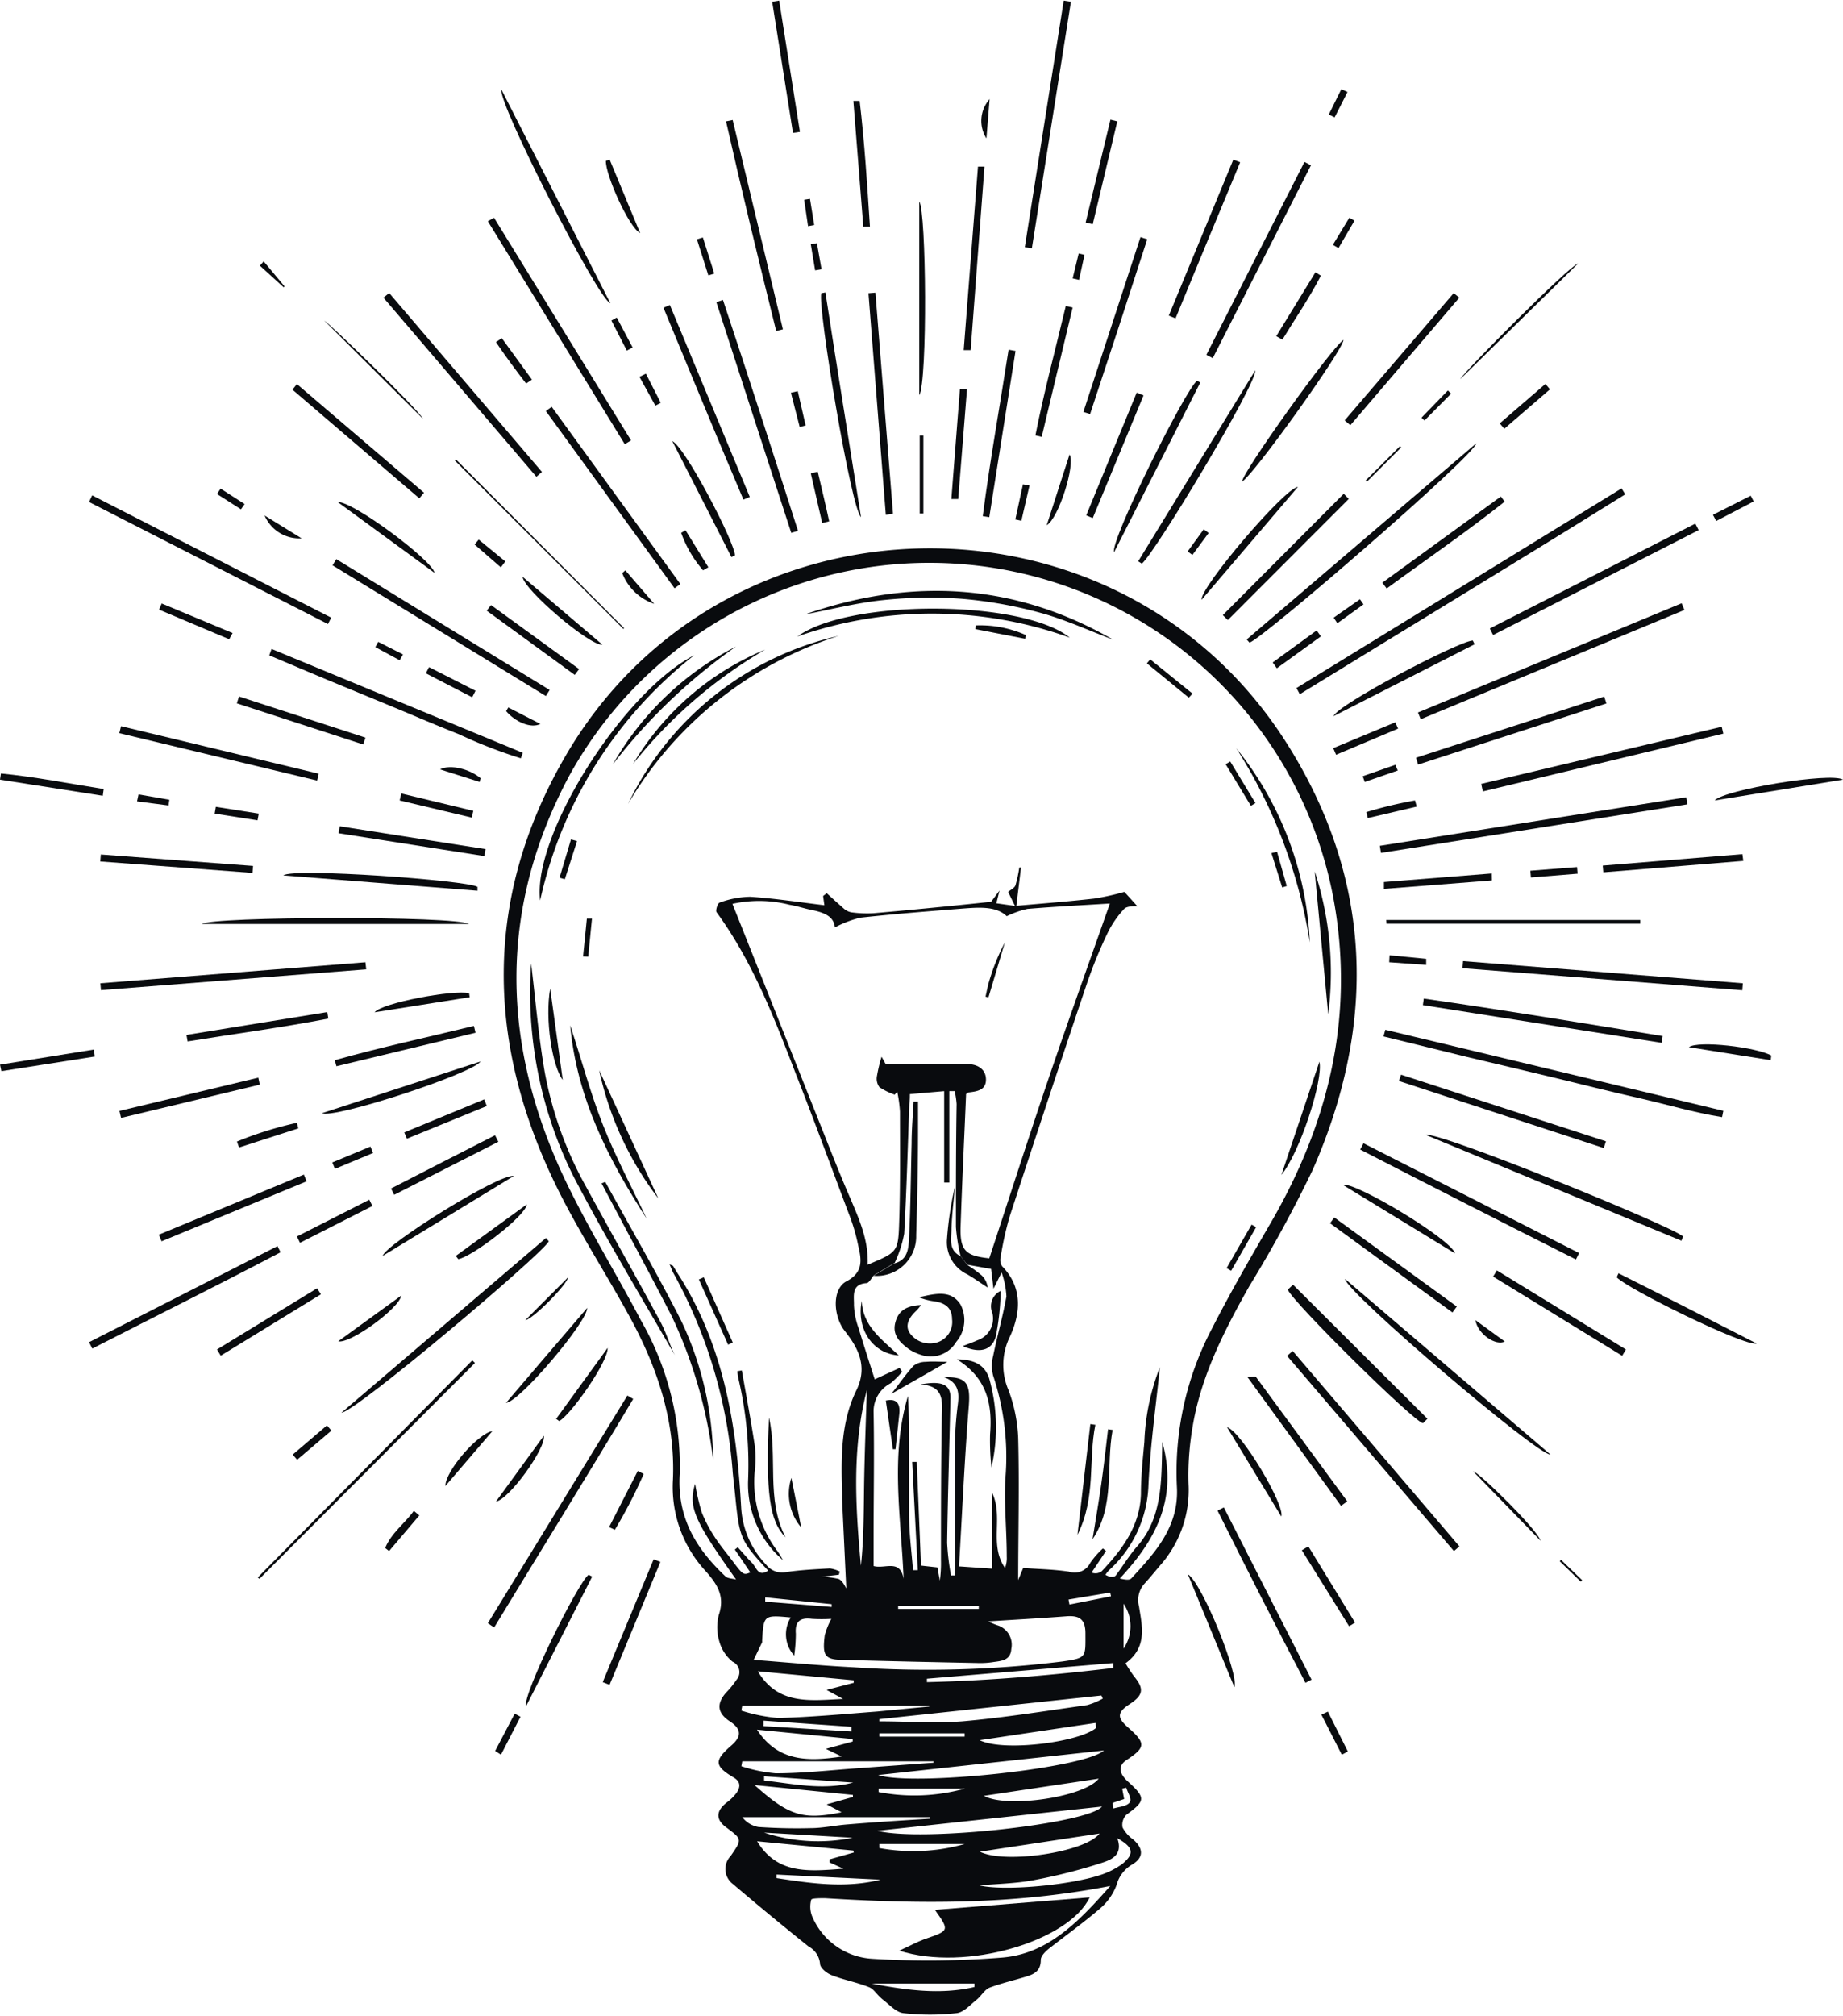 <svg xmlns="http://www.w3.org/2000/svg" id="Isolation_Mode" data-name="Isolation Mode" viewBox="0 0 161.39 176.32" aria-hidden="true" style="fill:url(#CerosGradient_id5837079bc);" width="161px" height="176px"><defs><linearGradient class="cerosgradient" data-cerosgradient="true" id="CerosGradient_id5837079bc" gradientUnits="userSpaceOnUse" x1="50%" y1="100%" x2="50%" y2="0%"><stop offset="0%" stop-color="#090B0E"/><stop offset="100%" stop-color="#090B0E"/></linearGradient><linearGradient/></defs><path d="M98.56,145.51a13,13,0,0,0,.76,1.16c.88,1.06.8,1.64-.39,2.41s-1.07,1.24-.11,2.08c1.53,1.34,1.5,1.72-.16,2.81-.75.49-.71,1.15.12,1.9,1.57,1.42,1.53,1.68-.15,2.9a1.26,1.26,0,0,0-.33,1.11,3,3,0,0,0,.93,1.05c.91.79.94,1.59-.1,2.2a2.94,2.94,0,0,0-1.36,1.8,5,5,0,0,1-1.39,2c-1.45,1.25-3,2.36-4.52,3.55-.31.25-.72.64-.72,1,0,.88-.49,1.2-1.18,1.42-1.1.34-2.24.6-3.31,1-.44.18-.72.73-1.12,1.05-.56.44-1.13,1.11-1.76,1.18a20.75,20.75,0,0,1-4.66,0c-.63-.07-1.21-.73-1.78-1.17s-.75-.9-1.22-1.1c-1.07-.43-2.23-.64-3.3-1.06-.42-.17-1-.63-1-1a1.9,1.9,0,0,0-1-1.5q-3.36-2.69-6.64-5.48a1.64,1.64,0,0,1-.18-2.45c1-1.45,1-1.45-.33-2.45-1-.7-1-1.47,0-2.24a4.13,4.13,0,0,0,.84-.83c.36-.52.37-1-.3-1.37-1.66-1-1.66-1.47-.15-2.78.92-.8.88-1.44-.14-2.11s-1.25-1.48-.31-2.53a7.81,7.81,0,0,0,.9-1.11,1,1,0,0,0-.35-1.58A3.46,3.46,0,0,1,63,143.63a4.35,4.35,0,0,1-.05-2.37c.56-1.64-.17-2.71-1.17-3.83a10.82,10.82,0,0,1-2.85-8c.22-5.26-1.46-10.08-4-14.62-2-3.63-4.28-7.14-6.12-10.86-6.24-12.62-6.49-25.32.6-37.65C63.15,42.36,98,41.7,112.72,65.06c7.51,11.92,7.84,24.5,2.24,37.25a114.63,114.63,0,0,1-5.56,10.2c-2.23,3.95-4.3,8-5,12.52a24.74,24.74,0,0,0-.32,4.78,9.94,9.94,0,0,1-2.51,7.16c-.44.52-.87,1.05-1.33,1.55a2.14,2.14,0,0,0-.5,2C100,142.22,100.51,144.1,98.56,145.51ZM84.12,109.88a15.15,15.15,0,0,1-.41-2.56c0-3.58,0-7.17.06-10.75a7.17,7.17,0,0,0-.17-1.13l-.47,0v8h-.45v-8l-3,.26c0,.18,0,.53-.05.87-.14,3.78-.24,7.57-.45,11.34a10.4,10.4,0,0,1-.83,2.55l-1.83,1.1c-.21.24-.41.66-.63.68-1.37.09-1.09,1.15-1.11,1.92a6.58,6.58,0,0,0,.4,2c.45,1.49.94,3,1.42,4.5l2.18-1L79,120a8.34,8.34,0,0,1-1,1,2.76,2.76,0,0,0-1.5,2.51c.07,3.71,0,7.43,0,11.14V137c1,.28,2.32-.65,2.63,1.12-.22-5.41-1.19-10.74.38-16,.1,1.7.1,3.39.1,5.09s0,3.51,0,5.27.22,3.25.34,4.88l.42,0c-.16-3.15-.33-6.31-.49-9.47h.4c.12,3,.25,6,.37,9.07l1.44.16.21,1.16a11.11,11.11,0,0,0,.1-1.81c0-4.08,0-8.16.07-12.23,0-1.47.39-3-1.87-3.13,1.87-.35,2.65,0,2.63,1.18-.09,4.23-.23,8.46-.29,12.68a21.3,21.3,0,0,0,.34,2.85l.34,0c0-3.76,0-7.51,0-11.27a30.43,30.43,0,0,1,.24-3.57c.14-1,.17-2-1.17-2.5,2-.07,2.31.59,2.14,2.62-.37,4.61-.57,9.23-.85,13.93l2.91.2v-6.62c1,2.12-.3,4.54,1.12,6.56a2.44,2.44,0,0,0,.15-1c0-2.28-.24-4.56-.12-6.83a22.41,22.41,0,0,0-1.07-9,3.38,3.38,0,0,1,0-1.73c.35-1.74.85-3.45,1.16-5.2a7.26,7.26,0,0,0-.42-2.1L87,112.73,86.79,111l-2.08-.37Zm3.41-32L87.25,79l1.63.23L88.28,78c.22-.18.55-.33.64-.57a11.52,11.52,0,0,0,.34-1.57l.15,0L89,79.22c2.36-.21,4.58-.38,6.8-.63A21.47,21.47,0,0,0,98.46,78l1.13,1.25c-.32,0-.91,0-1.14.23A8.67,8.67,0,0,0,97,81.58a40.45,40.45,0,0,0-1.78,4.32q-3.47,10.29-6.83,20.59a29.49,29.49,0,0,0-.77,3.5,1,1,0,0,0,.13.77c1.85,1.89,1.61,4.16.68,6.18a5.56,5.56,0,0,0-.11,4.68,13.45,13.45,0,0,1,.84,4.15c.11,4.19,0,8.38,0,12.46l.44-1.06c1.36.1,2.69.12,4,.32a1.53,1.53,0,0,0,1.88-.78,7.58,7.58,0,0,1,1.1-1.25l.27.22-1.26,1.89a.9.9,0,0,0,.88-.11c1.81-1.91,3.37-4,3.44-6.78,0-1.51.16-3,.3-4.54a19.86,19.86,0,0,1,1.36-6.54c-.32,3.18-.83,6.73-1,10.29a10.52,10.52,0,0,1-3.48,7.5,3.39,3.39,0,0,0-.29.38,3.17,3.17,0,0,0,.37.16,1.34,1.34,0,0,0,.35,0,.32.32,0,0,0,.2-.12c.62-.83,1.16-1.73,1.84-2.51,2.25-2.55,2.14-5.71,2.22-9.16,1.4,5-.62,8.63-3.72,11.95.43.1.82.17,1,0,2.1-2.27,4.19-4.54,4-8a26.89,26.89,0,0,1,3.08-13.89c1.56-3.06,3.26-6,5-9,5.18-8.82,7.49-18.19,5.67-28.4a36,36,0,0,0-66.94-11c-6.27,11.7-6,23.63-.35,35.48,2,4.17,4.45,8.13,6.61,12.23a25.61,25.61,0,0,1,3.39,13.45c-.23,3.82,1.44,6.52,4,8.94.21.2.62.19.94.28-3.67-5.18-4.2-6.32-3.59-8.37a21.29,21.29,0,0,0,.57,2.46,11.53,11.53,0,0,0,1.1,2.12c.45.71,1,1.37,1.48,2,1.07,1.42,1.07,1.42,1.69,1.17-.46-.67-.91-1.35-1.36-2l.26-.2c.41.45.8.92,1.23,1.35s.54,1.28,1.43.69c-2.38-2.54-2.52-2.86-2.87-6.38-.07-.72-.16-1.43-.23-2.15A42.6,42.6,0,0,0,59,111.42c-.13-.22-.21-.48-.37-.83.2.1.28.11.31.15.17.27.33.55.51.82,3.93,6.18,5.06,13.13,5.45,20.26a7.87,7.87,0,0,0,2.18,5.05,1.78,1.78,0,0,0,1.77.66c1.27-.19,2.55-.25,3.83-.32a2.94,2.94,0,0,1,.86.27l-.08.28-1.53.18a7.08,7.08,0,0,1,1.51.19c.37.17.57.69.67.82-.12-2.48-.24-5.13-.37-7.78,0-.2,0-.4,0-.6-.09-3-.13-6.11,1.25-8.94.91-1.86.36-3.39-.77-4.88-.16-.23-.35-.44-.49-.68-.81-1.41-.75-3.41.42-4,1.5-.8,1.28-1.93,1-3.13a16.38,16.38,0,0,0-.81-2.75c-1.51-4-3-8.08-4.59-12.11-1.93-5-3.81-9.93-7-14.3-.11-.15.1-.8.27-.84a8.1,8.1,0,0,1,2.67-.51c2.17.14,4.33.48,6.5.74l-.11-.81.32-.24c.49.45,1,.91,1.48,1.33a1.34,1.34,0,0,0,.67.34,10.29,10.29,0,0,0,1.92.08c3.45-.3,6.91-.64,10.32-1ZM73.11,81.11c-.09-1-1-1.32-2.1-1.54-.63-.13-1.24-.34-1.87-.44a10.79,10.79,0,0,0-5-.08c2.48,6.22,4.92,12.37,7.37,18.51.94,2.34,1.84,4.69,2.84,7,.85,2,1.72,3.86,1.63,6.07,2.59-1.09,2.68-1.09,2.76-3.69.11-3.23.07-6.47.07-9.71a11.55,11.55,0,0,0-.24-1.74l-.22.26a6,6,0,0,1-1.34-.66,1.25,1.25,0,0,1-.21-1,12.69,12.69,0,0,1,.4-1.66l.36.64c2.48,0,4.83-.06,7.16,0,.73,0,1.59.34,1.62,1.31s-.76,1.08-1.5,1.17c-.07,0-.13.07-.24.14-.16,3.84-.35,7.71-.48,11.58-.07,2.11.41,2.58,2.51,2.8,1.73-5.24,3.41-10.49,5.18-15.7s3.61-10.32,5.38-15.35c-2.44.15-4.83.27-7.21.47a8,8,0,0,0-1.82.64c-.91-.88-2.38-.78-3.83-.67-3,.24-6,.47-9,.8A9.76,9.76,0,0,0,73.11,81.11ZM97.23,165c-8.54,1.66-16.75,1.58-25,1.07-.41,0-1.15,0-1.19.13a2.27,2.27,0,0,0,.08,1.46,6.09,6.09,0,0,0,5.23,3.71,80,80,0,0,0,11.48-.11C91.82,170.9,94.48,168.1,97.23,165Zm-10.8-23.19c.41.17.65.29.9.37a1.78,1.78,0,0,1,1.23,2.07c-.06,1-.84,1.05-1.56,1.15a7.15,7.15,0,0,1-1.31.09c-3.87-.08-7.75-.16-11.62-.27-1.85,0-2.07-.3-1.85-2.15a6.63,6.63,0,0,1,.58-1.45,14,14,0,0,1-1.71,0c-1-.13-1.49.21-1.4,1.3a13.89,13.89,0,0,1-.14,1.92,2.77,2.77,0,0,1-.3-3.34c-2.38-.22-2.38-.22-2.51,2.05a.48.48,0,0,1,0,.12L66,145.21c2.81.21,5.78.5,8.76.65a96.36,96.36,0,0,0,18.29-.51c2.13-.31,2-.36,2-2.47,0-1.28-.59-1.57-1.7-1.48C91.13,141.57,88.9,141.69,86.43,141.85ZM77,150.4v.19c2.43,0,4.87.18,7.27,0,3.66-.32,7.29-.91,10.93-1.42a6.22,6.22,0,0,0,1.37-.57l-.12-.27Zm-.1,4.89c3.09,1,18.08-.58,19.77-2.15Zm-.06,4.88c3.86,1,18.47-.62,19.66-2.12Zm-10.76-4c3,2.69,4.22,3.07,7.62,2.38l-1.31-.69,2.3-.65,0-.18Zm8.59-3.81,0-.22-8.38-.82c1.86,2.86,4.56,2.78,7.42,2.35L72.32,153Zm.09-5.14V147l-8.4-.79c1.8,3,4.6,2.55,7.47,2.42l-1.45-.79Zm-2.11,15.72v-.27l2.12-.6-.05-.17-8.42-.81c1.8,2.95,4.59,2.62,7.56,2.4Zm8.72-13.61v-.11H65l-.08.43a14.35,14.35,0,0,0,3.23.65c2.9-.08,5.79-.35,8.67-.57C78.3,149.59,79.83,149.44,81.36,149.3Zm.11,9.81-.06-.16H65a2.29,2.29,0,0,0,1.42.86c1.51.1,3,.14,4.53.1,1.1,0,2.2-.25,3.3-.33C76.64,159.41,79.06,159.26,81.47,159.11Zm.27-4.93v-.12H65l-.08.43a13.38,13.38,0,0,0,3,.62c2.38,0,4.74-.27,7.11-.44Zm16.1,6.64c.52,1.48-.61,1.88-1.38,2.13a47.63,47.63,0,0,1-6,1.52c-1.55.29-3.14.31-4.71.45,2.11.51,7.79,0,10.53-.89a6.81,6.81,0,0,0,2-1C99.36,162.17,99.26,161.62,97.84,160.82Zm-1.6-5.25-10.09,1.51C88.17,158.23,95.05,157.22,96.24,155.57ZM85.81,162c2.15,1.09,9.2.07,10.48-1.59ZM96,151.15l-.07-.42-10.14,1.51C87.85,153.28,94.56,152.42,96,151.15ZM75.91,121.6c-1.31,5.08-1,10.22-.52,15.37.28-2.56.24-5.13.29-7.7S75.83,124.16,75.91,121.6Zm5.26,25.26v.3c5.46-.13,10.9-.6,16.32-1.24l0-.43Zm-4.06,17.59L68,164v.31C71,164.77,74,165.22,77.11,164.45ZM77,161.33v.35a16.56,16.56,0,0,0,7.47-.35Zm7.47-4.85H76.94v.3A16.61,16.61,0,0,0,84.49,156.48Zm0-4.55v-.29H77v.29Zm-8.14,21.61c3,.57,6,1,9,.3v-.3ZM66.91,155.4v.37c2.59.29,5.17.88,7.8.18Zm0,4.93a15.13,15.13,0,0,0,7.75.45Zm7.66-8.85,0-.41-7.71-.54,0,.48Zm4.08-11,0,.27h7.06v-.27Zm-5.82.1v-.24l-5.82-.6,0,.38Zm25.56,3.64a3.47,3.47,0,0,0,0-3.92Zm-4.82-4.29.08.44,3.64-.72-.07-.33Zm3.86,17.8.07.49c.49-.15,1.12-.18,1.4-.5s-.16-.87-.27-1.32l-.36.08.17.91Z" style="fill:url(#CerosGradient_id5837079bc);"/><path d="M113.53,60.16,142,42.69l.32.52c-9.46,5.89-19,11.65-28.5,17.49Z" style="fill:url(#CerosGradient_id5837079bc);"/><path d="M121.31,90.07l29.6,7.09-.11.55c-2.46-.39-4.87-1.12-7.31-1.67s-5-1.2-7.44-1.79-5.05-1.2-7.57-1.8l-7.33-1.8Z" style="fill:url(#CerosGradient_id5837079bc);"/><path d="M22.57,138,41.36,119l.23.23L22.72,138.12Z" style="fill:url(#CerosGradient_id5837079bc);"/><path d="M147.76,70.34l-26.83,4.25-.1-.62,26.83-4.25Z" style="fill:url(#CerosGradient_id5837079bc);"/><path d="M109.17,55.91l20.1-17.16c-.07,1-18.59,17-19.85,17.44Z" style="fill:url(#CerosGradient_id5837079bc);"/><path d="M41.06,80.81H17.69C18.43,80.15,40,80.09,41.06,80.81Z" style="fill:url(#CerosGradient_id5837079bc);"/><path d="M147.5,53.33l-23.09,9.56-.24-.59,23.09-9.56Z" style="fill:url(#CerosGradient_id5837079bc);"/><path d="M121.39,80.46h22.24v.33H121.41Z" style="fill:url(#CerosGradient_id5837079bc);"/><path d="M152.57,86.61l-24.5-1.93.05-.62L152.62,86Z" style="fill:url(#CerosGradient_id5837079bc);"/><path d="M147.24,108.53l-22.38-9.26c1.08-.34,21.48,7.94,22.53,8.89Z" style="fill:url(#CerosGradient_id5837079bc);"/><path d="M23.78,56.74l22,9.09-.17.48a42.64,42.64,0,0,1-5.43-2.11c-1.86-.73-3.69-1.52-5.54-2.29L29,59.58c-1.81-.75-3.61-1.52-5.42-2.28Z" style="fill:url(#CerosGradient_id5837079bc);"/><path d="M117.78,111.87l18,15.38C134.67,127.35,117.85,113,117.78,111.87Z" style="fill:url(#CerosGradient_id5837079bc);"/><path d="M8.07,43.3,29,54l-.28.56L7.8,43.88Z" style="fill:url(#CerosGradient_id5837079bc);"/><path d="M42.72,142l12.22-19.92.51.3c-4,6.69-8.12,13.31-12.18,20Z" style="fill:url(#CerosGradient_id5837079bc);"/><path d="M48.06,108.58c-.6,1.16-17,15-18.16,15l17.91-15.29Z" style="fill:url(#CerosGradient_id5837079bc);"/><path d="M43.26,19l12,19.49-.55.33L42.72,19.31Z" style="fill:url(#CerosGradient_id5837079bc);"/><path d="M32.07,84.78,8.84,86.6,8.79,86,32,84.16Z" style="fill:url(#CerosGradient_id5837079bc);"/><path d="M113.2,118.18l14.6,17.1-.48.41-14.61-17.08Z" style="fill:url(#CerosGradient_id5837079bc);"/><path d="M29.45,48.88,48.13,60.33l-.33.53L29.12,49.42Z" style="fill:url(#CerosGradient_id5837079bc);"/><path d="M93.78.1,90.36,21.67l-.62-.09Q91.45,10.78,93.15,0Z" style="fill:url(#CerosGradient_id5837079bc);"/><path d="M39.92,40.15,54.65,54.92l-.06.07L39.83,40.25Z" style="fill:url(#CerosGradient_id5837079bc);"/><path d="M129.71,68.55l21.06-5,.14.6-21.06,5.06Z" style="fill:url(#CerosGradient_id5837079bc);"/><path d="M69.29,46.58Q66,36.49,62.73,26.39l.58-.19c2.24,6.72,4.41,13.46,6.57,20.2Z" style="fill:url(#CerosGradient_id5837079bc);"/><path d="M145.5,91.21l-20.9-3.3.08-.57c7,1,13.95,2.15,20.92,3.28Z" style="fill:url(#CerosGradient_id5837079bc);"/><path d="M119.4,100l18.88,9.61-.28.56q-9.47-4.77-18.89-9.62Z" style="fill:url(#CerosGradient_id5837079bc);"/><path d="M43.91,7.79l9.54,18.7C52.4,26.2,43.57,8.91,43.91,7.79Z" style="fill:url(#CerosGradient_id5837079bc);"/><path d="M34.08,25.59,47.46,41.25l-.49.42L33.58,26Z" style="fill:url(#CerosGradient_id5837079bc);"/><path d="M148.75,46.34l-18,9.18-.29-.57,18-9.18Z" style="fill:url(#CerosGradient_id5837079bc);"/><path d="M72.28,25.54c1,6.48,2.06,13,3.12,19.66-.85-.63-3.81-18.35-3.48-19.59Z" style="fill:url(#CerosGradient_id5837079bc);"/><path d="M99.67,49.07l10.25-16.71c.15,1.19-8.91,16.18-9.93,16.91Z" style="fill:url(#CerosGradient_id5837079bc);"/><path d="M48.31,35.55,59.58,51.06l-.51.37L47.8,35.92Z" style="fill:url(#CerosGradient_id5837079bc);"/><path d="M77.57,45,76.05,25.61l.61-.05q.78,9.68,1.54,19.35Z" style="fill:url(#CerosGradient_id5837079bc);"/><path d="M105.64,31l8.59-16.88.57.29-8.6,16.88Z" style="fill:url(#CerosGradient_id5837079bc);"/><path d="M64.16,10.45l4.4,18.32-.59.14c-1.52-6.1-3-12.21-4.39-18.34Z" style="fill:url(#CerosGradient_id5837079bc);"/><path d="M7.8,117.41,24.3,109l.27.54c-5.46,2.87-11,5.62-16.49,8.43Z" style="fill:url(#CerosGradient_id5837079bc);"/><path d="M122.69,94l17.94,5.83-.19.59L122.5,94.55Z" style="fill:url(#CerosGradient_id5837079bc);"/><path d="M80.5,34.54V17.59C81.12,18.37,81.23,33.35,80.5,34.54Z" style="fill:url(#CerosGradient_id5837079bc);"/><path d="M58.66,26.64l7,16.8-.56.23c-2.37-5.58-4.68-11.18-7-16.79Z" style="fill:url(#CerosGradient_id5837079bc);"/><path d="M10.6,63.5l17.31,4.16-.14.6L10.45,64.11Z" style="fill:url(#CerosGradient_id5837079bc);"/><path d="M114.32,147.22q-3.93-7.5-7.7-15.07l.55-.28,7.68,15.07Z" style="fill:url(#CerosGradient_id5837079bc);"/><path d="M124,66.26l16.48-5.35.19.6-16.49,5.35Z" style="fill:url(#CerosGradient_id5837079bc);"/><path d="M41.81,77.9l-17-1.34c.86-.68,16.09.43,17,1Z" style="fill:url(#CerosGradient_id5837079bc);"/><path d="M105.11,33.42,97.56,48.27c-.39-.94,6.25-14.24,7.26-15Z" style="fill:url(#CerosGradient_id5837079bc);"/><path d="M86.21,14.53,85,30.59l-.61,0,1.25-16.06Z" style="fill:url(#CerosGradient_id5837079bc);"/><path d="M94.87,36l5-15.3.59.19q-2.47,7.65-5,15.29Z" style="fill:url(#CerosGradient_id5837079bc);"/><path d="M117.67,43.16,107.08,53.78l.44.43,10.59-10.6Z" style="fill:url(#CerosGradient_id5837079bc);"/><path d="M127.87,33.13c.36-.69,9.64-10,10.32-10.12Z" style="fill:url(#CerosGradient_id5837079bc);"/><path d="M117.65,29.69c0,.83-7.85,11.81-8.88,12.4C108.78,41.29,116.62,30.34,117.65,29.69Z" style="fill:url(#CerosGradient_id5837079bc);"/><path d="M108.6,14.15q-2.84,6.82-5.66,13.66l-.59-.24L108,13.92Z" style="fill:url(#CerosGradient_id5837079bc);"/><path d="M88.93,30.66l-2.3,14.55-.57-.09c.63-4.87,1.51-9.71,2.26-14.57Z" style="fill:url(#CerosGradient_id5837079bc);"/><path d="M127.79,26l-9.54,11.16-.5-.42L127.3,25.6Z" style="fill:url(#CerosGradient_id5837079bc);"/><path d="M26,33.56l11.13,9.51-.41.49L25.61,34.05Z" style="fill:url(#CerosGradient_id5837079bc);"/><path d="M28.19,97.37l13.9-4.53C41.36,93.91,29.29,97.87,28.19,97.37Z" style="fill:url(#CerosGradient_id5837079bc);"/><path d="M13.91,108l12.7-5.26.24.59-12.7,5.25Z" style="fill:url(#CerosGradient_id5837079bc);"/><path d="M129.13,56.33l-12.35,6.29c.32-1,10.92-6.55,12.19-6.62Z" style="fill:url(#CerosGradient_id5837079bc);"/><path d="M117.43,131.73l-8.2-11.28c.44,0,.69-.07.75,0q4,5.43,8,10.89Z" style="fill:url(#CerosGradient_id5837079bc);"/><path d="M45,102.86l-11.49,7C33.72,108.88,43.71,102.63,45,102.86Z" style="fill:url(#CerosGradient_id5837079bc);"/><path d="M141.73,111.38c4,2,7.91,4,12.1,6.15-1.06.28-11.36-4.81-12.26-5.8Z" style="fill:url(#CerosGradient_id5837079bc);"/><path d="M37.05,36.61,28.39,28C28.83,28.23,36.62,35.76,37.05,36.61Z" style="fill:url(#CerosGradient_id5837079bc);"/><path d="M116.84,106.49l10.73,7.8-.38.52L116.47,107Z" style="fill:url(#CerosGradient_id5837079bc);"/><path d="M22.11,76.34l-13.33-1,.05-.61,13.33,1Z" style="fill:url(#CerosGradient_id5837079bc);"/><path d="M142.05,118.6l-11.3-6.93.33-.54,11.3,6.92Z" style="fill:url(#CerosGradient_id5837079bc);"/><path d="M113.23,112.38,125,124.11l-.39.39c-.81-.12-11.43-10.61-11.84-11.69Z" style="fill:url(#CerosGradient_id5837079bc);"/><path d="M105.22,52.44c-.14-1.09,7.3-9.81,8.44-9.88Z" style="fill:url(#CerosGradient_id5837079bc);"/><path d="M131.76,43.85c-3.35,2.66-6.88,5.07-10.33,7.6l-.38-.51,10.38-7.54Z" style="fill:url(#CerosGradient_id5837079bc);"/><path d="M29.75,72.26l12.77,2-.1.61-12.77-2Z" style="fill:url(#CerosGradient_id5837079bc);"/><path d="M51.86,137.92c-1.9,3.71-3.79,7.43-5.81,11.38-.28-1.12,4.56-10.83,5.49-11.54Z" style="fill:url(#CerosGradient_id5837079bc);"/><path d="M41.64,90.33,29.46,93.26l-.14-.53c4-1.13,8.11-2,12.18-3Z" style="fill:url(#CerosGradient_id5837079bc);"/><path d="M16.33,90.52l12.33-2,.09.57c-4.08.79-8.21,1.33-12.32,2Z" style="fill:url(#CerosGradient_id5837079bc);"/><path d="M22.75,94.87,10.6,97.78l-.14-.61,12.16-2.91Z" style="fill:url(#CerosGradient_id5837079bc);"/><path d="M152.66,75.29l-12.26,1-.05-.59,12.23-1Z" style="fill:url(#CerosGradient_id5837079bc);"/><path d="M57.83,136.64Q55.61,142,53.38,147.4l-.6-.24,4.46-10.75Z" style="fill:url(#CerosGradient_id5837079bc);"/><path d="M69.44,11.58Q68.53,5.85,67.62.1l.61-.1q.92,5.75,1.82,11.49Z" style="fill:url(#CerosGradient_id5837079bc);"/><path d="M93.93,26.86,91.22,38.18l-.55-.13c.75-3.8,1.76-7.55,2.66-11.32Z" style="fill:url(#CerosGradient_id5837079bc);"/><path d="M31.81,65.1,20.74,61.5l.19-.6L32,64.5Z" style="fill:url(#CerosGradient_id5837079bc);"/><path d="M100.14,34.55,95.69,45.29l-.57-.24,4.42-10.74Z" style="fill:url(#CerosGradient_id5837079bc);"/><path d="M127.42,109.64l-9.83-6C118.6,103.32,127.06,108.38,127.42,109.64Z" style="fill:url(#CerosGradient_id5837079bc);"/><path d="M161.39,68.18,150.15,70C151,69.05,160.35,67.51,161.39,68.18Z" style="fill:url(#CerosGradient_id5837079bc);"/><path d="M64.05,48.7c-1.67-3.29-3.35-6.57-5.18-10.15,1.13.51,5.48,8.87,5.49,10Z" style="fill:url(#CerosGradient_id5837079bc);"/><path d="M75.6,19.78l-.87-11,.55,0c.43,3.65.66,7.31.9,11Z" style="fill:url(#CerosGradient_id5837079bc);"/><path d="M44.31,122.72c2.31-2.7,4.62-5.41,7.11-8.31C51.45,115.62,45.49,122.65,44.31,122.72Z" style="fill:url(#CerosGradient_id5837079bc);"/><path d="M38.05,50.08l-8.47-6.19C30.86,43.77,37.89,49,38.05,50.08Z" style="fill:url(#CerosGradient_id5837079bc);"/><path d="M43.64,99.87l-9.12,4.64-.28-.55q4.55-2.34,9.11-4.66Z" style="fill:url(#CerosGradient_id5837079bc);"/><path d="M19,118.05l8.77-5.36.33.53-8.77,5.37Z" style="fill:url(#CerosGradient_id5837079bc);"/><path d="M108.09,147.6c-1.39-3.37-2.67-6.47-4.07-9.88C105.25,138.45,108.53,146.53,108.09,147.6Z" style="fill:url(#CerosGradient_id5837079bc);"/><path d="M84.68,34c-.26,3.2-.51,6.41-.77,9.62l-.6,0L84.06,34Z" style="fill:url(#CerosGradient_id5837079bc);"/><path d="M43,52.9l7.71,5.6-.38.51-7.71-5.62Z" style="fill:url(#CerosGradient_id5837079bc);"/><path d="M130.64,77l-9.45.74,0-.6,9.44-.75Z" style="fill:url(#CerosGradient_id5837079bc);"/><path d="M97.84,10.57c-.72,3-1.43,6-2.15,9l-.62-.15,2.17-9Z" style="fill:url(#CerosGradient_id5837079bc);"/><path d="M52.76,56.37c-1.08.14-6.9-4.81-7-5.95Z" style="fill:url(#CerosGradient_id5837079bc);"/><path d="M112.2,132.66l-4.75-7.81C108.7,125.2,112.56,131.73,112.2,132.66Z" style="fill:url(#CerosGradient_id5837079bc);"/><path d="M9,69.59,0,68.18l.08-.54c3,.29,6,.89,9,1.36Z" style="fill:url(#CerosGradient_id5837079bc);"/><path d="M8.3,92.41.12,93.69,0,93.12,8.22,91.8Z" style="fill:url(#CerosGradient_id5837079bc);"/><path d="M41.13,87.22,32.8,88.54c.66-.84,7-2,8.28-1.67Z" style="fill:url(#CerosGradient_id5837079bc);"/><path d="M114.57,135.28l4.09,6.67-.52.32L114,135.62Z" style="fill:url(#CerosGradient_id5837079bc);"/><path d="M39.91,109.86l6.22-4.51c-.07,1-4.86,4.63-6,4.79Z" style="fill:url(#CerosGradient_id5837079bc);"/><path d="M42.63,96.74l-7,2.86-.23-.55,7-2.89Z" style="fill:url(#CerosGradient_id5837079bc);"/><path d="M134.91,134.79,129,128.71C129.49,128.76,134.64,133.82,134.91,134.79Z" style="fill:url(#CerosGradient_id5837079bc);"/><path d="M80.86,38.06v6.82h-.32V38.06Z" style="fill:url(#CerosGradient_id5837079bc);"/><path d="M53.21,117.91c.07,1.2-3.29,5.94-4.24,6.4l-.27-.19Z" style="fill:url(#CerosGradient_id5837079bc);"/><path d="M43.43,131.36l4.19-5.76C47.84,126.65,44.6,131.16,43.43,131.36Z" style="fill:url(#CerosGradient_id5837079bc);"/><path d="M155.06,92.73l-7.17-1.14c.84-.6,5.91,0,7.22.73Z" style="fill:url(#CerosGradient_id5837079bc);"/><path d="M26,108.16l6.34-3.22.27.55-6.34,3.22Z" style="fill:url(#CerosGradient_id5837079bc);"/><path d="M29.62,117.33l5.52-4C34.94,114.49,30.6,117.6,29.62,117.33Z" style="fill:url(#CerosGradient_id5837079bc);"/><path d="M53.39,13.92l2.67,6.43c-1-.5-3.07-5.17-3-6.33Z" style="fill:url(#CerosGradient_id5837079bc);"/><path d="M111.76,29.37l3.43-5.59.48.29c-1,1.94-2.24,3.74-3.37,5.6Z" style="fill:url(#CerosGradient_id5837079bc);"/><path d="M20.07,55.89,13.93,53.3l.23-.54,6.21,2.59Z" style="fill:url(#CerosGradient_id5837079bc);"/><path d="M35.14,69.39l6.31,1.52-.14.59L35,70Z" style="fill:url(#CerosGradient_id5837079bc);"/><path d="M91.66,45.91l2-6.19C94.19,40.61,92.69,45.34,91.66,45.91Z" style="fill:url(#CerosGradient_id5837079bc);"/><path d="M122.43,63.71,117,66l-.25-.58,5.43-2.26Z" style="fill:url(#CerosGradient_id5837079bc);"/><path d="M46,115.48l3.75-3.75C49.68,112.35,46.64,115.43,46,115.48Z" style="fill:url(#CerosGradient_id5837079bc);"/><path d="M39,130c0-1.34,2.86-4.6,4.12-4.81Z" style="fill:url(#CerosGradient_id5837079bc);"/><path d="M53.34,133.59l2.51-4.91.52.26a43.51,43.51,0,0,1-2.53,4.89Z" style="fill:url(#CerosGradient_id5837079bc);"/><path d="M131.33,37l4-3.45.4.47-4,3.45Z" style="fill:url(#CerosGradient_id5837079bc);"/><path d="M26.12,98.7l-5.19,1.67-.18-.52A31.7,31.7,0,0,1,26,98.21Z" style="fill:url(#CerosGradient_id5837079bc);"/><path d="M111.45,57.92l3.85-2.8.37.52-3.86,2.79Z" style="fill:url(#CerosGradient_id5837079bc);"/><path d="M72,45.72l-1-4.35.61-.14c.34,1.45.69,2.89,1,4.34Z" style="fill:url(#CerosGradient_id5837079bc);"/><path d="M46.07,33.51q-1.38-1.77-2.64-3.62l.51-.35,2.64,3.63Z" style="fill:url(#CerosGradient_id5837079bc);"/><path d="M37.57,58.33l4.07,2.07-.29.57-4.06-2.1Z" style="fill:url(#CerosGradient_id5837079bc);"/><path d="M124.06,70.54l-4.28,1-.13-.52A36.39,36.39,0,0,1,123.91,70Z" style="fill:url(#CerosGradient_id5837079bc);"/><path d="M119.59,42l3-3,.11.1-3,3Z" style="fill:url(#CerosGradient_id5837079bc);"/><path d="M36.72,132.57l-2.65,3.12-.34-.27c.54-1.32,1.71-2.14,2.51-3.25Z" style="fill:url(#CerosGradient_id5837079bc);"/><path d="M138.15,76.41l-4.09.33-.05-.59,4.09-.32Z" style="fill:url(#CerosGradient_id5837079bc);"/><path d="M25.63,127.25l3-2.56.39.46-3,2.55Z" style="fill:url(#CerosGradient_id5837079bc);"/><path d="M116.28,149.74l1.75,3.49-.53.28L115.71,150Z" style="fill:url(#CerosGradient_id5837079bc);"/><path d="M22.55,71.74l-3.75-.59.1-.59,3.76.59Z" style="fill:url(#CerosGradient_id5837079bc);"/><path d="M43.36,153.18l1.71-3.26.51.27-1.71,3.32Z" style="fill:url(#CerosGradient_id5837079bc);"/><path d="M61.57,49.86a10.22,10.22,0,0,1-1.92-3.28l.38-.23,2,3.24Z" style="fill:url(#CerosGradient_id5837079bc);"/><path d="M150,45l3.31-1.67.26.5-3.28,1.71Z" style="fill:url(#CerosGradient_id5837079bc);"/><path d="M54.76,49.86l2.53,2.93a4.56,4.56,0,0,1-2.8-2.69Z" style="fill:url(#CerosGradient_id5837079bc);"/><path d="M127.07,34.4l-2.33,2.35-.26-.25,2.31-2.38Z" style="fill:url(#CerosGradient_id5837079bc);"/><path d="M32.67,100.85l-3.34,1.39-.23-.56,3.34-1.39Z" style="fill:url(#CerosGradient_id5837079bc);"/><path d="M23.17,45.06l3.24,2A3.31,3.31,0,0,1,23.17,45.06Z" style="fill:url(#CerosGradient_id5837079bc);"/><path d="M61.55,20.73l1,3.16-.52.16-1-3.16Z" style="fill:url(#CerosGradient_id5837079bc);"/><path d="M121.68,83.55l3.21.31,0,.53-3.24-.23Z" style="fill:url(#CerosGradient_id5837079bc);"/><path d="M86.66,8.62l-.28,3.44A2.86,2.86,0,0,1,86.66,8.62Z" style="fill:url(#CerosGradient_id5837079bc);"/><path d="M42,68.38l-3.47-1.1c.92-.48,2.66,0,3.56.78Z" style="fill:url(#CerosGradient_id5837079bc);"/><path d="M129.2,115.48l2.57,1.87C131,117.76,129.41,116.72,129.2,115.48Z" style="fill:url(#CerosGradient_id5837079bc);"/><path d="M90.15,42.44l-.71,3.08-.53-.11.67-3.08Z" style="fill:url(#CerosGradient_id5837079bc);"/><path d="M69.86,34.18l.69,3-.52.14-.77-3Z" style="fill:url(#CerosGradient_id5837079bc);"/><path d="M122.4,67.38l-2.89,1-.18-.5,2.86-1Z" style="fill:url(#CerosGradient_id5837079bc);"/><path d="M44.51,61.86l2.81,1.44c-.81.43-2.2-.17-3-1.12Z" style="fill:url(#CerosGradient_id5837079bc);"/><path d="M54.89,30.63,53.54,28l.47-.26,1.39,2.62Z" style="fill:url(#CerosGradient_id5837079bc);"/><path d="M43.86,49.6l-2.3-2,.36-.43,2.33,1.91Z" style="fill:url(#CerosGradient_id5837079bc);"/><path d="M23.09,22.82,24.91,25l-.06.1L22.76,23.2Z" style="fill:url(#CerosGradient_id5837079bc);"/><path d="M116.79,54l2.3-1.61.31.45-2.29,1.65Z" style="fill:url(#CerosGradient_id5837079bc);"/><path d="M56.56,32.65l1.3,2.55-.47.25L56,32.93Z" style="fill:url(#CerosGradient_id5837079bc);"/><path d="M12.13,69.47l2.7.47-.07.5L12,70.08Z" style="fill:url(#CerosGradient_id5837079bc);"/><path d="M116.72,21.37,118.16,19l.45.26-1.4,2.4Z" style="fill:url(#CerosGradient_id5837079bc);"/><path d="M21.1,44.52,19,43.18l.32-.47,2.1,1.35Z" style="fill:url(#CerosGradient_id5837079bc);"/><path d="M136.7,136.46l1.85,1.78-.12.13-1.85-1.79Z" style="fill:url(#CerosGradient_id5837079bc);"/><path d="M118,8l-1.13,2.22-.51-.25,1.1-2.22Z" style="fill:url(#CerosGradient_id5837079bc);"/><path d="M71.38,23.61,71,21.32l.54-.09.4,2.28Z" style="fill:url(#CerosGradient_id5837079bc);"/><path d="M35,57.73l-2.13-1.15.25-.46,2.17,1.1Z" style="fill:url(#CerosGradient_id5837079bc);"/><path d="M70.76,19.74l-.34-2.31.51-.08.37,2.29Z" style="fill:url(#CerosGradient_id5837079bc);"/><path d="M93.93,24.31l.53-2.18.51.12-.48,2.19Z" style="fill:url(#CerosGradient_id5837079bc);"/><path d="M104,48.21l1.41-1.94.43.32-1.42,1.92Z" style="fill:url(#CerosGradient_id5837079bc);"/><path d="M78.32,110.51c1.16-.28,1.24-1.3,1.28-2.16.14-2.78.16-5.57.23-8.36,0-1.21.11-2.42.17-3.63h.39c0,.87,0,1.73,0,2.59,0,3-.07,6.06-.16,9.09a3.46,3.46,0,0,1-3.74,3.56Z" style="fill:url(#CerosGradient_id5837079bc);"/><path d="M84.71,110.65a12.47,12.47,0,0,1,1.25.91,1.77,1.77,0,0,1,.53,1.07c-.59-.38-1.16-.79-1.77-1.15a3.12,3.12,0,0,1-1.79-3.12,29.55,29.55,0,0,1,.69-4.56c-.1,1.23-.26,2.45-.3,3.68,0,.87-.29,1.88.8,2.4Z" style="fill:url(#CerosGradient_id5837079bc);"/><path d="M46.51,84.27c.38,3.12.64,6.3,1.18,9.44a32.77,32.77,0,0,0,3.64,10.11c2.18,4,4.39,7.89,6.53,11.86.5.93.79,2,1.24,2.87-3-5.18-6.08-10.28-8.84-15.57A36,36,0,0,1,46.51,84.27Z" style="fill:url(#CerosGradient_id5837079bc);"/><path d="M70.48,53.72c9.29-3.24,18.33-2.78,27,2.21-2.11-.79-4.17-1.75-6.33-2.34a38.11,38.11,0,0,0-6.94-1.24,39.14,39.14,0,0,0-6.93.12C75,52.71,72.74,53.29,70.48,53.72Z" style="fill:url(#CerosGradient_id5837079bc);"/><path d="M53,103.38c2.21,4,4.53,8,6.61,12.07a28.78,28.78,0,0,1,2.84,12.27,40.69,40.69,0,0,0-3.64-12.61c-2-3.89-4.09-7.73-6.13-11.6Z" style="fill:url(#CerosGradient_id5837079bc);"/><path d="M60.79,57.29A37.5,37.5,0,0,0,47.3,78.75C46.6,73.09,54.49,60.56,60.79,57.29Z" style="fill:url(#CerosGradient_id5837079bc);"/><path d="M69.83,55.65c4.52-3.3,19.7-3.24,23.85.1A35.63,35.63,0,0,0,69.83,55.65Z" style="fill:url(#CerosGradient_id5837079bc);"/><path d="M55,70.3A27.11,27.11,0,0,1,73.46,55.59,33,33,0,0,0,55,70.3Z" style="fill:url(#CerosGradient_id5837079bc);"/><path d="M68.58,136.5a8.75,8.75,0,0,1-3.07-7,33,33,0,0,0-.87-9,4.86,4.86,0,0,1-.07-.55l.39-.07c.39,2.2.8,4.4,1.14,6.61a9.1,9.1,0,0,1,0,2.15,10,10,0,0,0,2,7.08C68.29,136,68.42,136.24,68.58,136.5Z" style="fill:url(#CerosGradient_id5837079bc);"/><path d="M56.63,106.6c-3.33-5.15-6.12-10.55-6.7-16.92,1,3,1.76,5.91,2.87,8.72S55.34,103.87,56.63,106.6Z" style="fill:url(#CerosGradient_id5837079bc);"/><path d="M108.26,65.43a29.14,29.14,0,0,1,6.44,17A44.47,44.47,0,0,0,108.26,65.43Z" style="fill:url(#CerosGradient_id5837079bc);"/><path d="M67,56.8a41.47,41.47,0,0,0-11.56,10A24.22,24.22,0,0,1,67,56.8Z" style="fill:url(#CerosGradient_id5837079bc);"/><path d="M53.66,66.85A26.17,26.17,0,0,1,64.45,56.53,49.36,49.36,0,0,0,53.66,66.85Z" style="fill:url(#CerosGradient_id5837079bc);"/><path d="M115.13,76.21a28.47,28.47,0,0,1,1.18,12.49C115.9,84.35,115.51,80.28,115.13,76.21Z" style="fill:url(#CerosGradient_id5837079bc);"/><path d="M52.47,93.61q2.6,5.61,5.18,11.22A28.3,28.3,0,0,1,52.47,93.61Z" style="fill:url(#CerosGradient_id5837079bc);"/><path d="M68.79,134.49c-1.41-1.42-1.75-3.93-1.45-10.49C68.13,127.45,67.06,131.17,68.79,134.49Z" style="fill:url(#CerosGradient_id5837079bc);"/><path d="M112.21,102.77l3.33-9.91C115.9,94.45,113.82,100.83,112.21,102.77Z" style="fill:url(#CerosGradient_id5837079bc);"/><path d="M97.43,125.09c-.59,3.2.22,6.64-1.76,9.57.26-1.61.54-3.23.77-4.85s.4-3.19.59-4.78Z" style="fill:url(#CerosGradient_id5837079bc);"/><path d="M94.35,134.27c.4-3.46.77-6.57,1.13-9.69l.44.06C95.29,127.72,96,131,94.35,134.27Z" style="fill:url(#CerosGradient_id5837079bc);"/><path d="M48.18,86.46c.37,2.66.73,5.33,1.1,8C48.36,93.26,47.7,89.16,48.18,86.46Z" style="fill:url(#CerosGradient_id5837079bc);"/><path d="M63.76,117.63l-2.56-5.71.43-.19c.85,1.9,1.7,3.81,2.54,5.71Z" style="fill:url(#CerosGradient_id5837079bc);"/><path d="M104.1,61l-3.67-3,.29-.35,3.71,3Z" style="fill:url(#CerosGradient_id5837079bc);"/><path d="M89.77,55.85,85.4,55l.06-.32a9.81,9.81,0,0,1,4.36.84Z" style="fill:url(#CerosGradient_id5837079bc);"/><path d="M107.41,110.93l2.19-3.81.4.22-2.19,3.82Z" style="fill:url(#CerosGradient_id5837079bc);"/><path d="M109.54,70.47l-2.21-3.64.4-.24,2.21,3.64Z" style="fill:url(#CerosGradient_id5837079bc);"/><path d="M70.16,133.62a4.52,4.52,0,0,1-.86-4.33C69.59,130.73,69.88,132.18,70.16,133.62Z" style="fill:url(#CerosGradient_id5837079bc);"/><path d="M50.53,73.56,49.46,76.9,49,76.76l1-3.35Z" style="fill:url(#CerosGradient_id5837079bc);"/><path d="M51.06,83.65l.33-3.31.45,0-.33,3.33Z" style="fill:url(#CerosGradient_id5837079bc);"/><path d="M111.83,74.49l.85,3-.4.12-.94-3Z" style="fill:url(#CerosGradient_id5837079bc);"/><path d="M86.3,87.17c.11-.45.18-.9.32-1.35A18.71,18.71,0,0,1,88,82.41l-1.44,4.82Z" style="fill:url(#CerosGradient_id5837079bc);"/><path d="M80.65,114.16a3.63,3.63,0,0,1-.39.48c-.6.55-1.08,1.28-.57,2a2.16,2.16,0,0,0,2.49.75,1.87,1.87,0,0,0,1.19-2c0-1-.63-1.41-1.51-1.55a5.38,5.38,0,0,1-1.39-.36l.77-.17c1.09-.21,2.17-.31,2.88.82a2.93,2.93,0,0,1-.38,3.25,2.6,2.6,0,0,1-3.11,1.13,4.06,4.06,0,0,1-1.07-.51c-.75-.57-1.44-1.21-1.16-2.3S79.42,114.22,80.65,114.16Z" style="fill:url(#CerosGradient_id5837079bc);"/><path d="M86.82,128.38a21.86,21.86,0,0,1-.12-2.91c.21-2.62-.26-4.92-2.91-6.56,1.52,0,2.47.5,2.84,1.7A15.72,15.72,0,0,1,86.82,128.38Z" style="fill:url(#CerosGradient_id5837079bc);"/><path d="M84.31,117.75c.57-.22.94-.35,1.29-.51a2,2,0,0,0,1.3-2.38,1.49,1.49,0,0,1,.73-1.94,22.33,22.33,0,0,1-.43,4C86.84,118.17,85.75,118.4,84.31,117.75Z" style="fill:url(#CerosGradient_id5837079bc);"/><path d="M78.06,121.93c.67-.86,1.25-1.7,1.93-2.45a1.75,1.75,0,0,1,1.08-.35c.65-.06,1.31,0,1.89,0Z" style="fill:url(#CerosGradient_id5837079bc);"/><path d="M78.71,118.57c-2.28-.15-3.73-2.28-3.25-4.77C75.55,116,77.19,117.14,78.71,118.57Z" style="fill:url(#CerosGradient_id5837079bc);"/><path d="M78.19,126.78l-.62-4.26c.82-.18,1.3.12,1.18,1.19s-.22,2-.33,3.07Z" style="fill:url(#CerosGradient_id5837079bc);"/><path d="M81.87,167.09,95.42,166c-1.81,3.83-10.86,6.53-16.67,4.66.9-.41,1.53-.75,2.19-1C83.16,168.9,83.16,168.92,81.87,167.09Z" style="fill:url(#CerosGradient_id5837079bc);"/></svg>